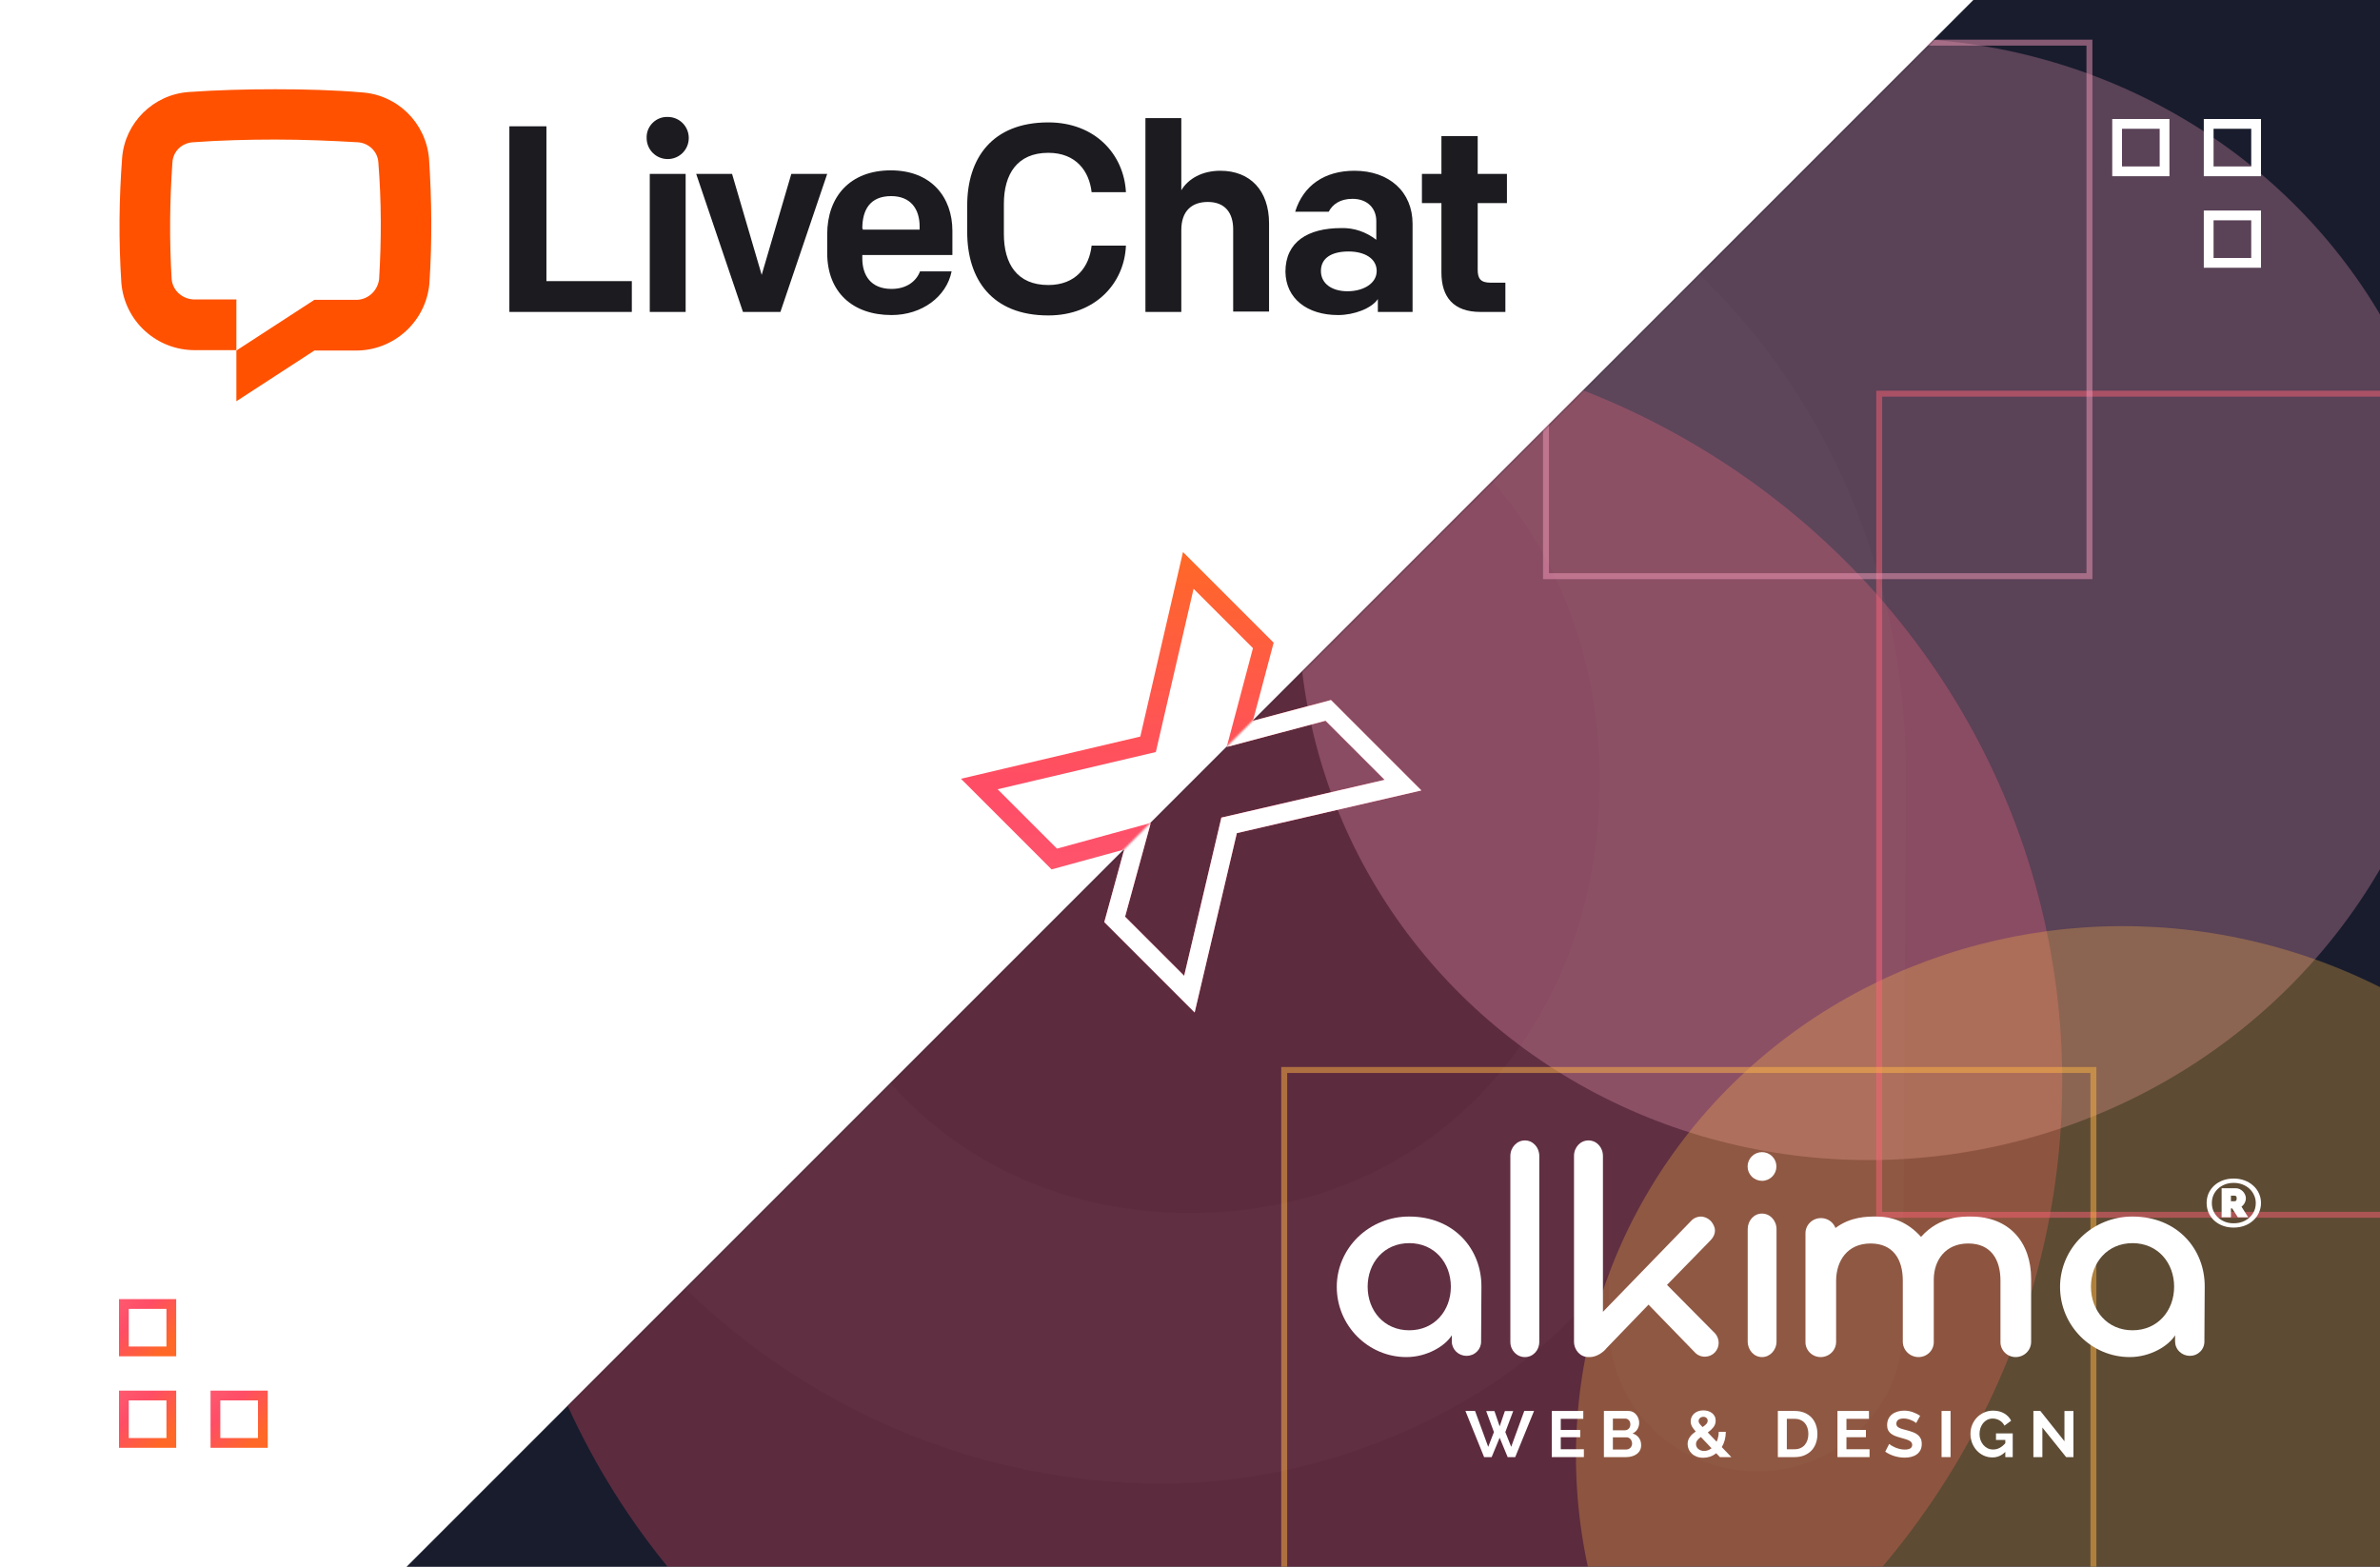 <?xml version="1.0" encoding="UTF-8"?>
<svg xmlns="http://www.w3.org/2000/svg" width="1200" height="790" viewBox="0 0 1200 790" fill="none">
  <g clip-path="url(#clip0_6284_3012)">
    <rect width="1200" height="790" fill="white"></rect>
    <rect x="1199.96" y="-205" width="1000" height="1697" transform="rotate(45 1199.96 -205)" fill="#181C2D"></rect>
    <path fill-rule="evenodd" clip-rule="evenodd" d="M642.184 324.046L631.733 363.409L671.096 352.958L716.673 398.535L623.622 420.058L602.349 510.485L556.789 464.925L566.818 428.324L530.217 438.353L484.515 392.651L574.942 371.378L596.465 278.327L642.184 324.046ZM582.769 379.176L503.002 397.942L532.936 427.876L580.224 414.918L567.266 462.206L597.058 491.998L615.824 412.231L698.133 393.192L668.342 363.401L618.511 376.631L631.741 326.8L601.808 296.867L582.769 379.176Z" fill="url(#paint0_linear_6284_3012)"></path>
    <mask id="mask0_6284_3012" style="mask-type:alpha" maskUnits="userSpaceOnUse" x="0" y="-205" width="1908" height="1908">
      <rect x="1199.96" y="-205" width="1000" height="1697" transform="rotate(45 1199.96 -205)" fill="white"></rect>
    </mask>
    <g mask="url(#mask0_6284_3012)">
      <g opacity="0.3" filter="url(#filter0_f_6284_3012)">
        <ellipse cx="384.544" cy="390.145" rx="384.544" ry="390.145" transform="matrix(0.724 0.69 -0.712 0.702 645.871 11.537)" fill="#FF4D66"></ellipse>
      </g>
      <g opacity="0.3" filter="url(#filter1_f_6284_3012)">
        <ellipse cx="285.268" cy="289.423" rx="285.268" ry="289.423" transform="matrix(0.724 0.69 -0.712 0.702 945.945 -98)" fill="#F599B9"></ellipse>
      </g>
      <g opacity="0.3" filter="url(#filter2_f_6284_3012)">
        <ellipse cx="277.121" cy="273.243" rx="277.121" ry="273.243" transform="matrix(0.724 0.69 -0.712 0.702 1068 354.769)" fill="#FFB744"></ellipse>
      </g>
      <path opacity="0.5" d="M947.5 612.5L947.5 198.5L1361.5 198.5L1361.5 612.5L947.5 612.5Z" stroke="#FC6076" stroke-width="3"></path>
      <path opacity="0.5" d="M647.5 948.5L647.5 539.5L1055.5 539.5L1055.5 948.5L647.5 948.5Z" stroke="#FFB744" stroke-width="3"></path>
      <path opacity="0.5" d="M779.5 290.5L779.5 21.5L1053.5 21.5L1053.5 290.5L779.5 290.5Z" stroke="#F599B9" stroke-width="3"></path>
      <path fill-rule="evenodd" clip-rule="evenodd" d="M642.182 324.046L631.731 363.409L671.094 352.958L716.671 398.535L623.62 420.058L602.347 510.485L556.787 464.925L566.816 428.324L530.215 438.353L484.513 392.651L574.94 371.378L596.463 278.327L642.182 324.046ZM582.768 379.176L503 397.942L532.934 427.876L580.222 414.918L567.264 462.206L597.056 491.998L615.822 412.231L698.131 393.192L668.34 363.401L618.509 376.631L631.739 326.8L601.806 296.867L582.768 379.176Z" fill="white"></path>
    </g>
    <g opacity="0.02">
      <path d="M953.793 696.229C957.363 687.409 959.105 677.979 958.916 668.491C958.916 668.489 958.916 668.488 958.916 668.486L960.487 394.505C962.06 204.907 823.62 41.503 600.279 41.502C552.855 41.333 505.864 50.337 461.996 67.997C418.128 85.657 378.247 111.627 344.639 144.419C311.03 177.211 284.354 216.18 266.141 259.094C247.927 302.008 238.534 348.022 238.5 394.501C238.5 590.263 395.796 747.5 586.141 747.5C637.281 747.5 685.661 733.623 725.386 713.002C764.375 692.763 795.062 666.01 811.834 639.461V668.495C811.82 678.067 813.733 687.547 817.465 696.392C821.196 705.237 826.671 713.273 833.577 720.04C840.482 726.807 848.681 732.171 857.704 735.827C866.727 739.482 876.398 741.356 886.161 741.343C895.843 741.324 905.423 739.416 914.345 735.729C923.266 732.043 931.349 726.651 938.122 719.87C944.895 713.088 950.223 705.052 953.793 696.229ZM393.436 393.988C393.436 274.154 474.935 175.908 600.279 175.908C725.622 175.908 807.122 274.154 807.122 393.988C807.122 513.822 725.622 612.068 600.279 612.068C474.935 612.068 393.436 513.822 393.436 393.988Z" fill="white" stroke="white"></path>
    </g>
    <path d="M749.338 711.47H753.507L756.132 719.171L758.758 711.47H762.959L758.988 722.055L761.942 729.495L768.539 711.404H773.462L763.977 734.673H760.169L756.132 724.906L752.095 734.673H748.288L738.868 711.404H743.726L750.356 729.495L753.244 722.055L749.338 711.47Z" fill="white"></path>
    <path d="M798.595 730.707V734.673H782.414V711.404H798.299V715.37H786.943V720.974H796.757V724.644H786.943V730.707H798.595Z" fill="white"></path>
    <path d="M827.464 728.675C827.464 729.658 827.267 730.521 826.873 731.264C826.479 732.007 825.932 732.63 825.232 733.132C824.554 733.635 823.755 734.017 822.836 734.279C821.939 734.541 820.976 734.673 819.948 734.673H808.69V711.404H821.162C821.972 711.404 822.705 711.579 823.361 711.929C824.018 712.278 824.576 712.737 825.035 713.305C825.495 713.851 825.845 714.485 826.085 715.206C826.348 715.905 826.479 716.615 826.479 717.336C826.479 718.472 826.195 719.543 825.626 720.548C825.057 721.531 824.225 722.263 823.131 722.743C824.466 723.137 825.516 723.847 826.282 724.874C827.07 725.879 827.464 727.146 827.464 728.675ZM822.902 727.823C822.902 727.408 822.825 727.015 822.672 726.643C822.541 726.25 822.355 725.911 822.114 725.627C821.873 725.343 821.589 725.125 821.261 724.972C820.932 724.797 820.571 724.71 820.177 724.71H813.219V730.838H819.948C820.363 730.838 820.746 730.762 821.096 730.609C821.468 730.456 821.786 730.248 822.048 729.986C822.311 729.702 822.519 729.374 822.672 729.003C822.825 728.632 822.902 728.238 822.902 727.823ZM813.219 715.271V721.138H819.258C820.024 721.138 820.67 720.875 821.195 720.351C821.742 719.827 822.015 719.106 822.015 718.188C822.015 717.292 821.764 716.582 821.261 716.058C820.779 715.534 820.177 715.271 819.455 715.271H813.219Z" fill="white"></path>
    <path d="M867.175 734.673L865.337 732.739C864.374 733.482 863.335 734.05 862.219 734.443C861.103 734.815 859.955 735 858.773 735C857.569 735 856.475 734.815 855.491 734.443C854.528 734.072 853.707 733.569 853.029 732.936C852.351 732.302 851.826 731.57 851.454 730.74C851.082 729.888 850.896 729.003 850.896 728.085C850.896 727.364 851.005 726.698 851.224 726.086C851.443 725.474 851.738 724.917 852.11 724.415C852.504 723.89 852.942 723.41 853.423 722.973C853.926 722.536 854.451 722.132 854.998 721.76C854.058 720.712 853.39 719.816 852.996 719.073C852.624 718.308 852.438 717.511 852.438 716.681C852.438 715.85 852.603 715.097 852.931 714.419C853.259 713.72 853.707 713.13 854.276 712.65C854.845 712.147 855.513 711.765 856.279 711.503C857.066 711.24 857.92 711.109 858.839 711.109C859.648 711.109 860.425 711.219 861.169 711.437C861.913 711.656 862.569 711.983 863.138 712.42C863.707 712.835 864.167 713.371 864.517 714.026C864.867 714.66 865.042 715.403 865.042 716.255C865.042 717.522 864.67 718.636 863.926 719.597C863.182 720.537 862.23 721.422 861.07 722.252L865.534 726.906C865.862 726.206 866.114 725.442 866.289 724.611C866.486 723.781 866.584 722.885 866.584 721.924H870.162C870.14 723.475 869.954 724.885 869.604 726.152C869.254 727.419 868.762 728.577 868.127 729.626L872.952 734.673H867.175ZM859.2 731.559C860.556 731.559 861.814 731.111 862.974 730.216L857.591 724.546C856.826 725.092 856.224 725.649 855.786 726.217C855.349 726.785 855.13 727.419 855.13 728.118C855.13 728.577 855.228 729.025 855.425 729.462C855.622 729.877 855.896 730.237 856.246 730.543C856.618 730.849 857.055 731.1 857.559 731.297C858.062 731.472 858.609 731.559 859.2 731.559ZM856.443 716.55C856.443 716.746 856.475 716.943 856.541 717.139C856.607 717.314 856.716 717.511 856.869 717.729C857.022 717.948 857.219 718.199 857.46 718.483C857.723 718.767 858.051 719.117 858.445 719.532C859.276 718.964 859.911 718.439 860.348 717.959C860.786 717.456 861.005 716.91 861.005 716.32C861.005 715.73 860.797 715.261 860.381 714.911C859.987 714.54 859.473 714.354 858.839 714.354C858.138 714.354 857.559 714.572 857.099 715.009C856.661 715.424 856.443 715.938 856.443 716.55Z" fill="white"></path>
    <path d="M896.391 734.673V711.404H904.859C906.763 711.404 908.426 711.71 909.848 712.322C911.292 712.934 912.496 713.764 913.458 714.813C914.421 715.861 915.143 717.096 915.625 718.516C916.106 719.914 916.347 721.411 916.347 723.006C916.347 724.775 916.073 726.381 915.526 727.823C915.001 729.243 914.235 730.467 913.229 731.494C912.222 732.499 911.008 733.285 909.585 733.853C908.185 734.399 906.61 734.673 904.859 734.673H896.391ZM911.784 723.006C911.784 721.891 911.631 720.865 911.325 719.925C911.019 718.986 910.57 718.177 909.979 717.5C909.389 716.823 908.656 716.298 907.78 715.927C906.927 715.555 905.953 715.37 904.859 715.37H900.921V730.707H904.859C905.975 730.707 906.96 730.51 907.813 730.117C908.688 729.724 909.41 729.189 909.979 728.511C910.57 727.812 911.019 726.993 911.325 726.053C911.631 725.114 911.784 724.098 911.784 723.006Z" fill="white"></path>
    <path d="M942.631 730.707V734.673H926.45V711.404H942.335V715.37H930.979V720.974H940.793V724.644H930.979V730.707H942.631Z" fill="white"></path>
    <path d="M966.129 717.5C965.976 717.347 965.691 717.139 965.276 716.877C964.882 716.615 964.389 716.364 963.799 716.124C963.23 715.861 962.606 715.643 961.928 715.468C961.249 715.293 960.56 715.206 959.86 715.206C958.613 715.206 957.683 715.435 957.07 715.894C956.458 716.353 956.151 716.997 956.151 717.828C956.151 718.308 956.261 718.713 956.479 719.04C956.72 719.346 957.059 719.619 957.497 719.86C957.934 720.1 958.481 720.318 959.138 720.515C959.816 720.712 960.593 720.919 961.468 721.138C962.606 721.444 963.634 721.771 964.553 722.121C965.494 722.47 966.282 722.907 966.917 723.432C967.573 723.956 968.076 724.59 968.426 725.332C968.776 726.053 968.952 726.949 968.952 728.02C968.952 729.265 968.711 730.336 968.229 731.231C967.77 732.105 967.135 732.815 966.326 733.362C965.538 733.908 964.619 734.312 963.569 734.574C962.54 734.815 961.457 734.935 960.319 734.935C958.569 734.935 956.84 734.673 955.134 734.148C953.427 733.624 951.895 732.881 950.539 731.92L952.541 728.02C952.738 728.216 953.088 728.479 953.591 728.806C954.116 729.112 954.729 729.429 955.429 729.757C956.129 730.063 956.906 730.325 957.759 730.543C958.613 730.762 959.488 730.871 960.385 730.871C962.88 730.871 964.127 730.074 964.127 728.479C964.127 727.976 963.985 727.55 963.7 727.2C963.416 726.851 963.011 726.545 962.486 726.283C961.961 726.021 961.326 725.78 960.582 725.562C959.838 725.343 959.007 725.103 958.088 724.841C956.972 724.535 955.998 724.207 955.167 723.858C954.357 723.486 953.679 723.06 953.132 722.58C952.585 722.077 952.169 721.509 951.884 720.875C951.622 720.22 951.491 719.444 951.491 718.549C951.491 717.369 951.709 716.32 952.147 715.403C952.585 714.485 953.186 713.72 953.952 713.108C954.74 712.497 955.648 712.038 956.676 711.732C957.705 711.404 958.81 711.24 959.991 711.24C961.632 711.24 963.142 711.503 964.521 712.027C965.899 712.529 967.103 713.13 968.131 713.829L966.129 717.5Z" fill="white"></path>
    <path d="M978.938 734.673V711.404H983.468V734.673H978.938Z" fill="white"></path>
    <path d="M1011.08 732.051C1009.22 733.908 1007.05 734.836 1004.58 734.836C1003.04 734.836 1001.6 734.531 1000.24 733.919C998.909 733.307 997.739 732.466 996.732 731.395C995.747 730.325 994.96 729.068 994.369 727.627C993.8 726.163 993.516 724.59 993.516 722.907C993.516 721.312 993.8 719.816 994.369 718.418C994.96 716.997 995.758 715.763 996.765 714.714C997.793 713.644 998.997 712.803 1000.38 712.191C1001.75 711.557 1003.25 711.24 1004.87 711.24C1007.06 711.24 1008.93 711.699 1010.48 712.617C1012.06 713.535 1013.24 714.769 1014.03 716.32L1010.65 718.811C1010.06 717.653 1009.23 716.768 1008.15 716.156C1007.1 715.545 1005.95 715.239 1004.71 715.239C1003.72 715.239 1002.81 715.446 1001.98 715.861C1001.17 716.276 1000.47 716.844 999.883 717.565C999.314 718.286 998.865 719.117 998.537 720.056C998.231 720.996 998.078 721.99 998.078 723.038C998.078 724.131 998.253 725.158 998.603 726.119C998.953 727.058 999.434 727.878 1000.05 728.577C1000.66 729.276 1001.38 729.833 1002.21 730.248C1003.07 730.642 1003.99 730.838 1004.97 730.838C1007.22 730.838 1009.26 729.779 1011.08 727.659V726.021H1006.38V722.711H1014.82V734.673H1011.08V732.051Z" fill="white"></path>
    <path d="M1029.77 719.761V734.673H1025.24V711.404H1028.75L1040.9 726.676V711.437H1045.43V734.673H1041.75L1029.77 719.761Z" fill="white"></path>
    <path d="M746.776 676.35C746.795 677.297 746.62 678.238 746.262 679.119C745.903 679.999 745.368 680.801 744.688 681.478C744.007 682.155 743.195 682.693 742.299 683.061C741.402 683.429 740.44 683.62 739.467 683.621C738.486 683.623 737.514 683.436 736.607 683.071C735.701 682.706 734.877 682.17 734.183 681.495C733.489 680.819 732.939 680.017 732.564 679.134C732.189 678.251 731.997 677.305 731.999 676.35V673.256C728.662 678.671 719.446 684.24 709.117 684.24C689.89 684.24 674 668.46 674 648.811C674.003 644.146 674.952 639.528 676.792 635.221C678.632 630.914 681.327 627.003 684.722 623.712C688.117 620.42 692.146 617.814 696.577 616.041C701.009 614.269 705.756 613.365 710.547 613.382C733.111 613.382 747.094 629.781 746.935 648.811L746.776 676.35ZM710.547 626.79C697.835 626.79 689.572 636.692 689.572 648.76C689.572 660.827 697.835 670.729 710.547 670.729C723.259 670.729 731.522 660.827 731.522 648.76C731.522 636.692 723.259 626.79 710.547 626.79Z" fill="white"></path>
    <path d="M768.872 684.24C764.82 684.24 761.524 680.882 761.524 676.563V582.837C761.524 578.519 764.82 575 768.872 575C772.924 575 776.111 578.519 776.111 582.837V676.563C776.111 680.882 772.924 684.24 768.872 684.24Z" fill="white"></path>
    <path d="M888.407 595.376C886.479 595.376 884.631 594.613 883.268 593.256C881.905 591.899 881.14 590.059 881.14 588.14C881.14 586.221 881.905 584.381 883.268 583.024C884.631 581.667 886.479 580.904 888.407 580.904C890.334 580.904 892.182 581.667 893.545 583.024C894.908 584.381 895.673 586.221 895.673 588.14C895.673 590.059 894.908 591.899 893.545 593.256C892.182 594.613 890.334 595.376 888.407 595.376ZM888.407 684.24C884.369 684.24 881.194 680.703 881.194 676.361V619.762C881.194 615.421 884.316 611.884 888.407 611.884C892.497 611.884 895.727 615.421 895.727 619.762V676.361C895.727 680.703 892.444 684.24 888.407 684.24Z" fill="white"></path>
    <path d="M1111.46 676.35C1111.48 677.297 1111.3 678.238 1110.94 679.119C1110.59 679.999 1110.05 680.801 1109.37 681.478C1108.69 682.155 1107.88 682.693 1106.98 683.061C1106.09 683.429 1105.12 683.62 1104.15 683.621C1103.17 683.623 1102.2 683.436 1101.29 683.071C1100.38 682.706 1099.56 682.17 1098.87 681.495C1098.17 680.819 1097.62 680.017 1097.25 679.134C1096.87 678.251 1096.68 677.305 1096.68 676.35V673.256C1093.34 678.671 1084.13 684.24 1073.8 684.24C1054.57 684.24 1038.68 668.46 1038.68 648.811C1038.69 644.146 1039.64 639.528 1041.48 635.221C1043.31 630.914 1046.01 627.003 1049.4 623.712C1052.8 620.42 1056.83 617.814 1061.26 616.041C1065.69 614.269 1070.44 613.365 1075.23 613.382C1097.79 613.382 1111.78 629.781 1111.62 648.811L1111.46 676.35ZM1075.23 626.79C1062.52 626.79 1054.26 636.692 1054.26 648.76C1054.26 660.827 1062.52 670.729 1075.23 670.729C1087.94 670.729 1096.2 660.827 1096.2 648.76C1096.2 636.692 1087.94 626.79 1075.23 626.79Z" fill="white"></path>
    <path d="M808.203 582.837C808.203 578.519 805.039 575 800.91 575C796.78 575 793.616 578.519 793.616 582.837V676.403C793.616 680.722 796.78 684.24 800.91 684.24C801.093 684.24 801.274 684.234 801.453 684.22C801.589 684.233 801.707 684.24 801.796 684.24C805.182 684.135 808.569 681.67 810.027 679.73L831.179 657.806L854.362 681.67C855.037 682.455 855.88 683.076 856.828 683.484C857.775 683.893 858.803 684.08 859.833 684.031C861.627 683.981 863.331 683.231 864.586 681.939C865.84 680.647 866.546 678.914 866.553 677.107C866.556 675.378 865.947 673.704 864.834 672.387L840.504 647.841L861.864 625.969C863.531 624.396 864.678 622.56 864.678 620.462C864.678 618.731 863.896 617.315 862.958 616.057C862.288 615.245 861.453 614.587 860.51 614.126C859.566 613.664 858.536 613.411 857.488 613.382C855.948 613.426 854.465 613.979 853.268 614.955L808.203 661.422V582.837Z" fill="white"></path>
    <path d="M1016.29 684.24C1015.27 684.236 1014.27 684.033 1013.33 683.646C1012.39 683.258 1011.54 682.692 1010.83 681.98C1010.12 681.269 1009.56 680.427 1009.18 679.502C1008.81 678.577 1008.62 677.588 1008.64 676.593V645.69C1008.64 635.077 1003.86 626.962 992.384 626.962C980.911 626.962 975.014 635.389 975.014 645.222V676.593C975.03 677.588 974.845 678.577 974.468 679.502C974.091 680.427 973.531 681.269 972.82 681.98C972.108 682.692 971.26 683.258 970.324 683.646C969.387 684.033 968.382 684.236 967.365 684.24C965.279 684.241 963.277 683.44 961.787 682.01C960.297 680.58 959.439 678.635 959.397 676.593V645.69C959.397 635.077 954.617 626.962 943.143 626.962C931.351 626.962 925.773 635.858 925.773 645.846V676.593C925.77 678.62 924.947 680.564 923.483 681.997C922.019 683.431 920.035 684.238 917.965 684.24C916.948 684.236 915.943 684.033 915.006 683.646C914.07 683.258 913.222 682.692 912.51 681.98C911.799 681.269 911.239 680.427 910.862 679.502C910.485 678.577 910.3 677.588 910.316 676.593V621.811C910.316 619.783 911.138 617.838 912.603 616.403C914.067 614.969 916.053 614.164 918.124 614.164C920.195 614.164 922.181 614.969 923.646 616.403C924.447 617.188 925.056 618.126 925.443 619.146C933.158 613.381 941.543 613.382 945.714 613.383L945.852 613.383C954.298 613.383 961.894 616.192 968.587 623.632C978.042 613.019 989.728 613.383 993.765 613.383C1013.21 613.383 1024.1 626.493 1024.1 644.754V676.593C1024.09 678.62 1023.27 680.564 1021.81 681.997C1020.34 683.431 1018.36 684.238 1016.29 684.24Z" fill="white"></path>
    <path d="M1126.19 618.942C1124.22 618.942 1122.41 618.633 1120.75 618.017C1119.1 617.401 1117.65 616.533 1116.42 615.415C1115.22 614.296 1114.27 612.984 1113.58 611.477C1112.92 609.971 1112.59 608.327 1112.59 606.546C1112.59 604.789 1112.92 603.157 1113.58 601.65C1114.27 600.143 1115.22 598.842 1116.42 597.747C1117.65 596.628 1119.1 595.761 1120.75 595.144C1122.41 594.528 1124.22 594.22 1126.19 594.22C1128.15 594.22 1129.97 594.528 1131.66 595.144C1133.34 595.761 1134.79 596.628 1136.02 597.747C1137.28 598.842 1138.25 600.143 1138.93 601.65C1139.64 603.157 1140 604.789 1140 606.546C1140 608.327 1139.64 609.971 1138.93 611.477C1138.25 612.984 1137.28 614.296 1136.02 615.415C1134.79 616.533 1133.34 617.401 1131.66 618.017C1129.97 618.633 1128.15 618.942 1126.19 618.942ZM1126.22 616.784C1128.33 616.784 1130.22 616.351 1131.9 615.483C1133.58 614.593 1134.91 613.383 1135.88 611.854C1136.88 610.324 1137.37 608.589 1137.37 606.649C1137.37 605.211 1137.09 603.876 1136.52 602.643C1135.98 601.41 1135.21 600.326 1134.21 599.39C1133.22 598.454 1132.03 597.724 1130.66 597.199C1129.31 596.674 1127.83 596.411 1126.22 596.411C1124.61 596.411 1123.13 596.674 1121.78 597.199C1120.44 597.724 1119.26 598.454 1118.27 599.39C1117.3 600.303 1116.54 601.376 1116 602.609C1115.48 603.841 1115.22 605.165 1115.22 606.581C1115.22 607.996 1115.48 609.32 1116 610.553C1116.54 611.785 1117.3 612.87 1118.27 613.805C1119.26 614.741 1120.44 615.472 1121.78 615.997C1123.13 616.522 1124.61 616.784 1126.22 616.784ZM1120.15 599.116H1127.22C1128.21 599.116 1129.1 599.379 1129.88 599.904C1130.66 600.406 1131.27 601.045 1131.69 601.821C1132.14 602.597 1132.37 603.408 1132.37 604.252C1132.37 604.777 1132.27 605.302 1132.08 605.827C1131.89 606.352 1131.63 606.832 1131.3 607.265C1130.99 607.699 1130.61 608.076 1130.16 608.395L1133.57 613.771H1128.35L1125.48 609.286H1124.84V613.771H1120.15V599.116ZM1126.72 605.656C1126.98 605.656 1127.22 605.565 1127.43 605.382C1127.64 605.2 1127.75 604.823 1127.75 604.252C1127.75 603.636 1127.63 603.248 1127.39 603.088C1127.16 602.928 1126.91 602.848 1126.65 602.848H1124.84V605.656H1126.72Z" fill="white"></path>
    <rect x="1067.46" y="62.464" width="23.919" height="23.919" stroke="white" stroke-width="4.928"></rect>
    <rect x="1113.62" y="62.464" width="23.919" height="23.919" stroke="white" stroke-width="4.928"></rect>
    <rect x="1113.62" y="108.617" width="23.919" height="23.919" stroke="white" stroke-width="4.928"></rect>
    <rect x="132.536" y="727.536" width="23.919" height="23.919" transform="rotate(180 132.536 727.536)" stroke="url(#paint1_linear_6284_3012)" stroke-width="4.928"></rect>
    <rect x="86.382" y="727.536" width="23.919" height="23.919" transform="rotate(180 86.382 727.536)" stroke="url(#paint2_linear_6284_3012)" stroke-width="4.928"></rect>
    <rect x="86.382" y="681.383" width="23.919" height="23.919" transform="rotate(180 86.382 681.383)" stroke="url(#paint3_linear_6284_3012)" stroke-width="4.928"></rect>
    <g clip-path="url(#clip1_6284_3012)">
      <path d="M216.517 142.725C214.944 161.994 198.624 176.938 179.158 176.742H158.512L119.186 202.303V176.742L158.512 151.18H179.158C185.253 151.376 190.366 146.854 191.152 140.758C192.332 121.096 192.332 101.433 190.759 81.77C190.366 76.264 185.843 72.135 180.534 71.742C167.163 70.955 153.006 70.365 138.849 70.365C124.691 70.365 110.534 70.758 97.163 71.742C91.658 72.135 87.332 76.264 86.939 81.77C85.562 101.433 85.366 121.096 86.545 140.758C87.135 146.854 92.444 151.18 98.54 150.983H119.186V176.545H98.54C79.073 176.742 62.753 161.994 61.18 142.528C59.804 121.489 60 100.646 61.574 79.607C62.95 61.91 77.304 47.556 95.394 46.376C109.354 45.393 124.102 45 138.849 45C153.596 45 168.343 45.393 182.304 46.573C200.394 47.753 214.748 61.91 216.321 80C217.697 100.843 217.894 121.882 216.517 142.725Z" fill="#FF5100"></path>
      <path d="M256.826 157.275H318.568V141.741H275.506V63.68H256.826V157.275Z" fill="#1B1B20"></path>
      <path d="M327.613 157.275H345.703V87.668H327.613V157.275ZM326.04 69.578C326.04 75.477 330.759 80.196 336.658 80.196C342.557 80.196 347.276 75.477 347.276 69.578C347.276 63.679 342.557 58.96 336.658 58.96C330.956 58.764 326.237 63.286 326.04 68.792V69.578Z" fill="#1B1B20"></path>
      <path d="M417.079 87.668H398.989L384.045 138.595L369.102 87.668H351.012L374.607 157.275H393.484L417.079 87.668Z" fill="#1B1B20"></path>
      <path d="M449.523 158.848C464.86 158.848 477.248 149.606 479.804 136.825H463.877C462.107 141.545 457.388 145.674 449.523 145.674C438.905 145.674 434.776 138.595 434.776 130.337V128.567H480.197V116.376C480.197 99.662 469.776 85.898 449.13 85.898C428.484 85.898 417.079 99.269 417.079 118.146V127.584C417.079 147.247 429.86 158.848 449.523 158.848ZM434.776 115.196C434.776 105.758 438.708 98.876 449.326 98.876C459.158 98.876 463.68 105.365 463.68 114.213V115.786H434.972V115.196H434.776Z" fill="#1B1B20"></path>
      <path d="M528.568 159.044C552.163 159.044 566.911 142.921 567.697 123.848H550.394C549.214 134.466 542.529 143.707 528.568 143.707C512.837 143.707 506.152 133.089 506.152 117.949V102.808C506.152 87.865 512.837 77.05 528.568 77.05C542.529 77.05 549.214 86.291 550.394 96.909H567.697C566.714 77.837 552.163 61.713 528.568 61.713C500.253 61.713 487.669 79.803 487.669 103.595V116.966C487.669 140.954 500.253 159.044 528.568 159.044Z" fill="#1B1B20"></path>
      <path d="M577.528 157.275H595.618V115.982C595.618 106.544 600.731 101.825 608.989 101.825C617.837 101.825 621.77 107.527 621.77 115.589V157.078H639.86V112.64C639.86 96.123 630.422 86.095 615.281 86.095C606.236 86.095 599.157 90.027 595.618 95.926V59.55H577.528V157.275Z" fill="#1B1B20"></path>
      <path d="M674.663 158.848C682.725 158.848 691.573 155.505 694.719 150.786V157.275H712.219V112.836C712.219 96.713 700.421 86.095 682.921 86.095C667.978 86.095 657.163 93.37 653.034 106.741H669.944C671.91 103.005 675.646 100.252 681.938 100.252C689.41 100.252 693.933 104.971 693.933 111.46V120.898C688.82 116.966 682.725 114.803 676.236 114.999C659.523 114.999 648.118 121.881 648.118 137.022C648.315 150.589 659.129 158.848 674.663 158.848ZM679.382 146.853C671.714 146.853 666.011 143.117 666.011 136.628C666.011 130.14 671.32 126.797 679.972 126.797C688.034 126.797 694.129 130.336 694.129 136.628C694.129 142.921 687.444 146.853 679.382 146.853Z" fill="#1B1B20"></path>
      <path d="M746.433 157.275H759.017V142.527H751.545C746.63 142.527 745.056 140.561 745.056 136.039V102.415H759.804V87.668H745.056V68.595H726.77V87.668H716.938V102.415H726.77V137.415C726.77 149.803 732.865 157.275 746.433 157.275Z" fill="#1B1B20"></path>
    </g>
  </g>
  <defs>
    <filter id="filter0_f_6284_3012" x="-47.039" y="-130.636" width="1386.83" height="1362.39" color-interpolation-filters="sRGB">
      <feFlood flood-opacity="0" result="BackgroundImageFix"></feFlood>
      <feBlend mode="normal" in="SourceGraphic" in2="BackgroundImageFix" result="shape"></feBlend>
      <feGaussianBlur stdDeviation="150" result="effect1_foregroundBlur_6284_3012"></feGaussianBlur>
    </filter>
    <filter id="filter1_f_6284_3012" x="354.471" y="-280.918" width="1183.7" height="1165.57" color-interpolation-filters="sRGB">
      <feFlood flood-opacity="0" result="BackgroundImageFix"></feFlood>
      <feBlend mode="normal" in="SourceGraphic" in2="BackgroundImageFix" result="shape"></feBlend>
      <feGaussianBlur stdDeviation="150" result="effect1_foregroundBlur_6284_3012"></feGaussianBlur>
    </filter>
    <filter id="filter2_f_6284_3012" x="494.441" y="166.915" width="1159.12" height="1141.49" color-interpolation-filters="sRGB">
      <feFlood flood-opacity="0" result="BackgroundImageFix"></feFlood>
      <feBlend mode="normal" in="SourceGraphic" in2="BackgroundImageFix" result="shape"></feBlend>
      <feGaussianBlur stdDeviation="150" result="effect1_foregroundBlur_6284_3012"></feGaussianBlur>
    </filter>
    <linearGradient id="paint0_linear_6284_3012" x1="603.536" y1="511.672" x2="610.594" y2="278.755" gradientUnits="userSpaceOnUse">
      <stop stop-color="#FC6076"></stop>
      <stop offset="0.484" stop-color="#FF4D66"></stop>
      <stop offset="1" stop-color="#FF6826"></stop>
    </linearGradient>
    <linearGradient id="paint1_linear_6284_3012" x1="163.846" y1="758.846" x2="135" y2="730" gradientUnits="userSpaceOnUse">
      <stop stop-color="#FC6076"></stop>
      <stop offset="0.484" stop-color="#FF4D66"></stop>
      <stop offset="1" stop-color="#FF6826"></stop>
    </linearGradient>
    <linearGradient id="paint2_linear_6284_3012" x1="117.692" y1="758.846" x2="88.846" y2="730" gradientUnits="userSpaceOnUse">
      <stop stop-color="#FC6076"></stop>
      <stop offset="0.484" stop-color="#FF4D66"></stop>
      <stop offset="1" stop-color="#FF6826"></stop>
    </linearGradient>
    <linearGradient id="paint3_linear_6284_3012" x1="117.692" y1="712.693" x2="88.846" y2="683.847" gradientUnits="userSpaceOnUse">
      <stop stop-color="#FC6076"></stop>
      <stop offset="0.484" stop-color="#FF4D66"></stop>
      <stop offset="1" stop-color="#FF6826"></stop>
    </linearGradient>
    <clipPath id="clip0_6284_3012">
      <rect width="1200" height="790" fill="white"></rect>
    </clipPath>
    <clipPath id="clip1_6284_3012">
      <rect width="700" height="157.303" fill="white" transform="translate(60 45)"></rect>
    </clipPath>
  </defs>
</svg>
